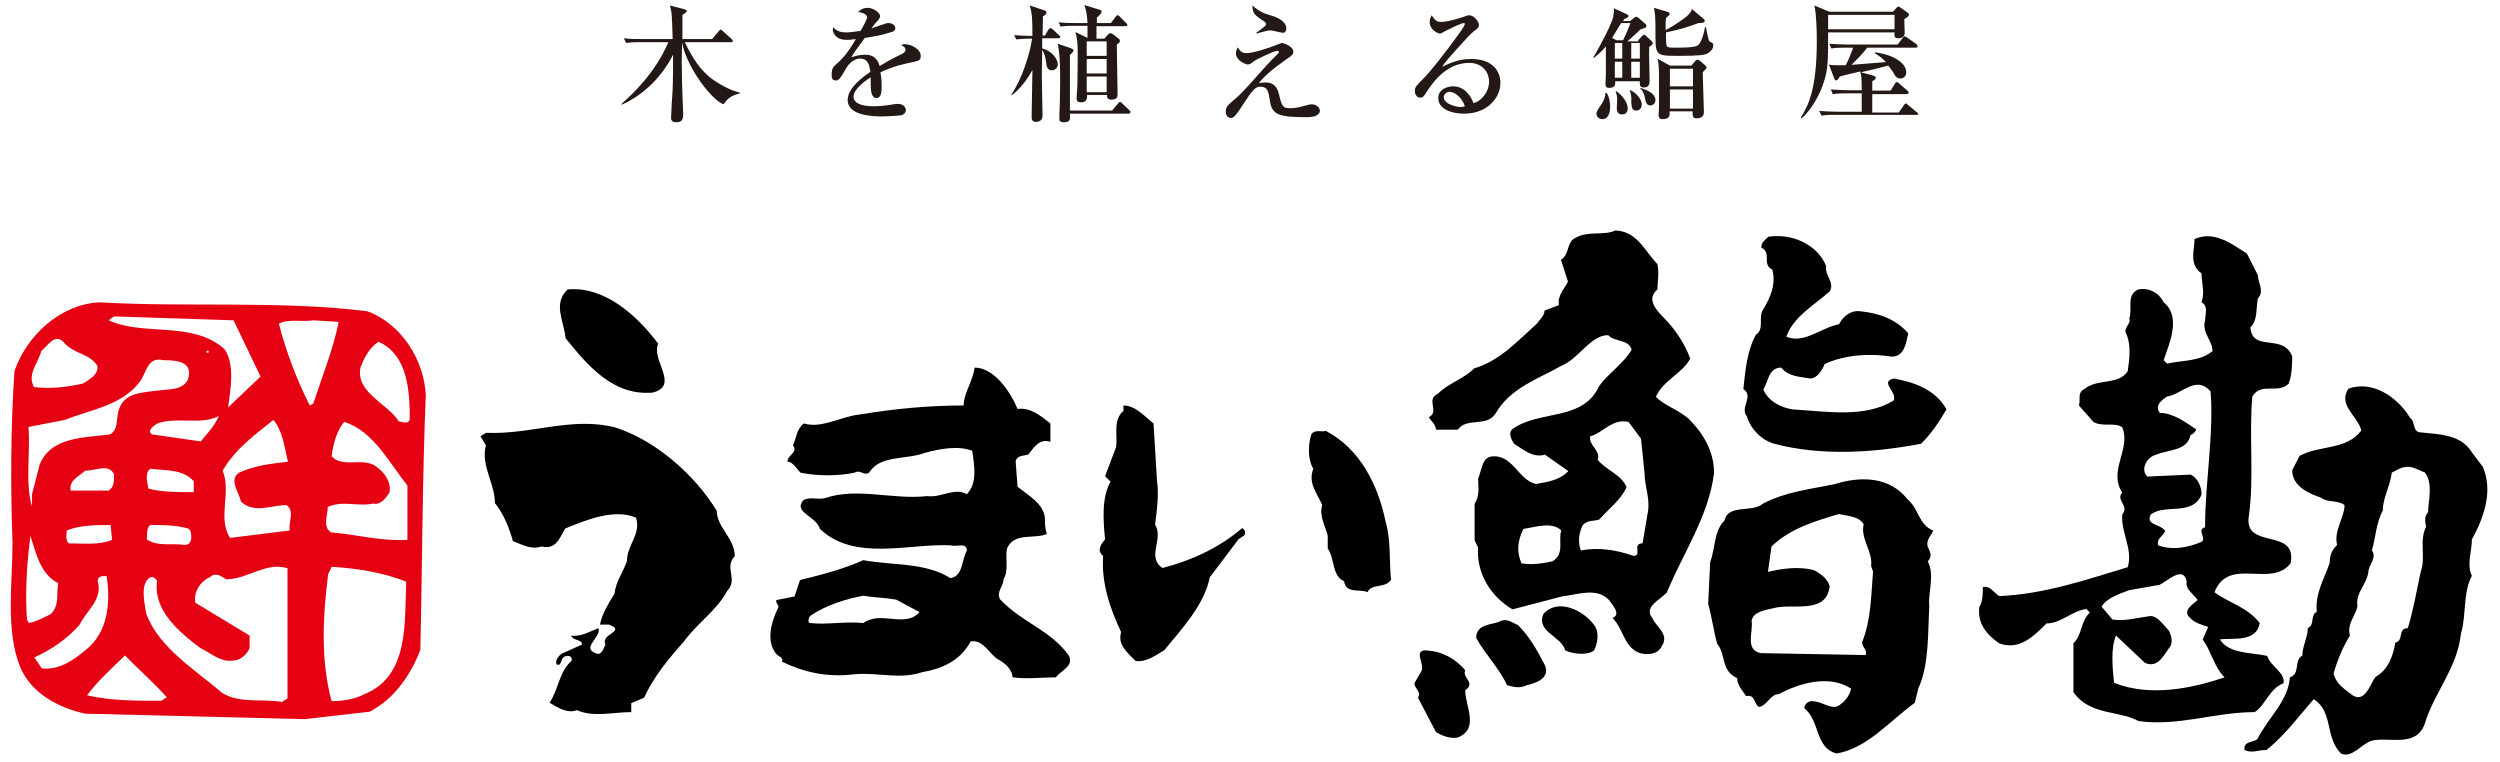 <?xml version="1.0" encoding="utf-8"?>
<!-- Generator: Adobe Illustrator 26.2.1, SVG Export Plug-In . SVG Version: 6.00 Build 0)  -->
<svg version="1.1" id="レイヤー_1" xmlns="http://www.w3.org/2000/svg" xmlns:xlink="http://www.w3.org/1999/xlink" x="0px"
	 y="0px" viewBox="0 0 640 195" style="enable-background:new 0 0 640 195;" xml:space="preserve">
<style type="text/css">
	.st0{fill:#E50012;}
	.st1{fill:#231815;}
</style>
<g>
	<g>
		<g>
			<path class="st0" d="M94.1,79.7c8.8,3.3,14.4,12.5,14.9,21.3c-0.9,21.8-0.9,45-1.4,65.4c-2.3,6-6.5,12.5-13,15.8l-16.7,1.9
				l-56.1-1.4c-6.5-1.4-13.9-5.1-16.7-12.1c-3.7-9.3-1.9-21.4-1.9-31.6C2.7,124.7,2.7,109.8,3.7,95c3.2-9.3,12-17.2,21.8-17.6
				C47.7,78.7,72.4,76.9,94.1,79.7z M59.8,82L29.2,81L27.8,82c9.3,4.2,21.4,0,29.7,7.4c2.8,4.2,1.4,10.7,0.9,14.9l8.3-7.9L59.8,82z
				 M80.2,82c-2.8,0.5-6.5-0.5-8.8,0.9c1.8,7,4.6,14.4,7.9,20.9l0.9-0.5c2.3-7,5.1-13.9,6.5-20.9L80.2,82z M16.2,87.5
				c-2.3-2.3-4.2,1.4-5.6,2.3c-0.9,3.3-3.7,6-1.9,9.3c4.6,0.5,8.3,0,12.5-0.9c1.4-0.9,4.2-2.3,3.7-4.6C22.7,90.3,19,90.8,16.2,87.5z
				 M96.9,87.5c-2.3,1.4-3.7,4.2-4.6,6.5c-1.4,6.5,7,9.3,9.8,13.9c0.9,0,2.3,0.9,2.8-0.5C104.9,100.1,104.4,90.8,96.9,87.5z
				 M52.9,90.3h0.5v-0.5h-0.5V90.3z M41.7,92.2c-3.7-0.9-4.2,2.8-5.6,5.1c-4.6,6.5-12.5,7.4-19.5,10.2l-9.3,1.8
				c0.5,7-0.9,14.4,0.9,20.4v-3.2l1.9-7.4c2.8-7.4,11.6-7,18.1-7.9c2.3-1.4,1.4-4.2,2.3-6.5c1.4-4.2,6-4.2,9.7-4.7
				c2.8-0.4,6.5,0,7.9-2.8C49.6,92.6,45.4,92.2,41.7,92.2z M40.3,108.4c-0.9,0.5-2.8,1.9-1.4,2.8l12.5,1.8c1.9-2.3,3.7-4.2,4.6-6.5
				C51.5,108.9,45.4,106.6,40.3,108.4z M70,107.5c-4.6,3.7-9.8,7.4-13,13c2.3,5.6-1.4,12.1,1.9,17.2l15.3-1.9
				c-0.5-1.8,1.4-5.1-0.9-6.5c-3.7,0-8.3,2.3-11.6-0.9c-0.5-2.3-3.2-5.6-0.5-7.4c4.2-1.9,8.4-2.3,12.5-2.8
				C72.8,114.5,72.4,110.3,70,107.5z M88.1,108c-1.9,2.3-2.8,5.6-3.2,8.8c2.8,3.2,8.4,0,11.6,2.8c1.9,1.4,3.7,3.7,3.2,6.5
				c-0.9,1.4-2.3,3.3-4.2,2.8c-3.7,0.9-7.9-0.9-11.6,0.9c0,2.3-1.4,5.1,0.9,6.5c6.5,0.5,12.5,2.3,19.5,1.9v-13.9
				C99.7,118.6,95.6,110.3,88.1,108z M21.8,120.5c-1.4,1.4-4.2,2.3-3.7,5.1h9.7c1.4-0.9,1.4-2.3,1.4-4.2
				C27.8,118.6,24.6,120.5,21.8,120.5z M38.5,120c-1.4,0.9-0.9,3.2-0.5,5.1c3.7,0.9,7.4,0.9,11.6,0.9v-2.8
				C46.8,120,42.2,120.5,38.5,120z M28.3,134.4c-3.3,0-7.9,0-11.2,1.4c0,0.9-0.5,2.3,0.5,3.3c3.7,0,7.9,0.5,11.1-0.9L28.3,134.4z
				 M48.2,135.3c-3.3-0.9-6.5-0.9-9.7-0.9c-0.9,0.5-0.9,2.3-0.9,3.7c2.8,1.9,6.5,0.9,9.7,1.4c1.9,0,1.9-2.3,1.4-3.7L48.2,135.3z
				 M7.8,137.2c-0.9,6.5-1.4,14.4-0.9,21.4l0.5,0.9c2.3-0.5,3.7-1.4,5.6-2.3c2.3-2.3,1.4-5.1,1.9-7.9
				C10.2,146.9,9.2,141.4,7.8,137.2z M73.7,145.5c-5.6-1.8-10.2,2.8-15.8,2.8c-1.4-0.9-2.8-1.9-4.2-0.5c-2.3,0.9-4.2,3.7-3.7,6.5
				l13.9,8.4v3.2c-0.5,1.4-2.3,3.2-4.2,3.2c-3.3,0.5-5.6-1.9-8.4-3.2c-5.6-4.2-12.1-9.7-11.1-17.2c-0.5-0.9-1.4-1.4-2.3-0.5
				c-1.9,1.9-0.9,6-0.5,8.8c3.2,8.8,12.5,14.4,19.5,20.4c4.6,2.8,10.2,1.4,15.3,2.3l1.4-0.9V145.5z M84.9,145.1l-0.9,1.9
				c-1.4,11.1-1.9,22.3,0.9,32.5c2.8,0,6-0.5,8.4-1.8c11.6-4.7,10.2-18.6,10.7-28.8C97.9,146.5,91.4,145.5,84.9,145.1z M25,148.8
				c1.4,4.6-2.8,7.4-4.6,11.1c-3.2,3.7-7.4,6.5-11.6,8.4l1.9,2.8c4.2,0.5,7.9-1.9,11.1-4.6c6-4.6,6.5-12.5,5.5-19
				C26.4,147.4,25,147.4,25,148.8z M32,167.8c-3.3,3.2-7,6.5-9.7,10.2c6,1.4,12.5,1.4,19,1.4l1.4-0.9
				C39.4,174.8,35.2,171.1,32,167.8z"/>
			<g>
				<g>
					<path d="M295.3,108.4l0.9,14.8c0.5,3.2,0,7.4-0.5,11.1c2.3,3.7-2.3,8.3,1.9,11.1c7.4-1.9,14.4-5.1,20.4-10.2
						c0.9,0.5,0.9,1.4,0.5,1.9l-1.4,0.9l-7.4,9.8c-1.4,7-7,13-11.6,18.6c-2.3,1.4-4.7,3.2-7.4,2.8c-2.3-2.3-4.6-4.2-3.7-7.4
						c-2.8-6-5.1-12.5-4.6-19.5c-1.8-1.4-0.4-3.2,0.5-4.2c-0.5-5.1-0.9-10.7,1.4-14.8l-1.4-1.4l2.8-7.4c0.5-2.8-0.9-7,1.9-9.3v-1.4
						C290.7,103.8,293,106.6,295.3,108.4z"/>
					<path d="M354.7,133.5c1.4,4.6,0.9,9.8,1.4,14.9c-1.4,2.3-5.1,0.9-6,3.2c-1.8-0.9-5.6,0.5-6-2.8c-3.2-1.4-2.3-5.6-4.2-8.4v-3.2
						c-0.5-2.3-2.3-5.1-1.4-7.9c-1.4-3.2-3.7-5.6-2.3-9.3c-1.4-2.3-1.4-6-0.5-8.8c0.9-1.4,2.8-0.5,3.7-0.9
						C348.2,114.9,352.8,124.2,354.7,133.5z"/>
				</g>
				<g>
					<path d="M617,107c1.4,0.9,0.5,3.7,2.8,3.7c4.7,0.5,10.2,0.5,13,5.1l2.8,3.7c2.8,6.5,0,13.5-2.8,18.6c0,3.2-1.4,6.5,0,9.3
						c-2.3,4.2-1.4,10.2-2.8,14.8c-0.9,8.8-7,15.3-9.3,23.2c-2.3,6-8.8,3.2-13.5,4.2c-2.8,0.9-5.1,4.6-7.9,3.3
						c-4.2-4.2-1.9-10.7-7-13.9c-3.7,4.2-7.4,9.3-12.1,13c-2.3,0-3.7,0.9-5.6,0c-0.4-2.3,2.3-1.9,3.3-2.8c2.8-5.6,7.9-9.7,8.3-15.8
						c2.8-0.9,0.9-4.2,3.2-5.6c0-2.3,1.4-4.7,1.4-7c1.9-0.9,0.5-3.2,2.3-4.2c-0.5-4.6,1.9-8.4,3.3-12.5c0-1.9,0.5-3.2,1.9-4.6
						c-0.9-3.7,1.9-7,1.9-10.2c-1.9-1.4-4.2-0.5-6-1.9c-2.8-0.9-7.4-2.8-7.4-7l1.9-3.7c5.1-2.8,12-1.4,15.8-6.5
						c-0.9-3.7-6.1-6.5-3.3-10.7C607.2,97.3,613.7,101.5,617,107z M615.6,119.6c-0.9,0-2.3,0.9-3.3,1.4c-0.5,3.7-2.3,6.5-2.3,9.7
						c-1.8,3.3-1.8,7-2.8,10.2c1.4,1.9-0.9,3.7-0.9,5.6c-0.5,3.3-3.3,5.1-2.8,8.8c-0.5,2.3-2.8,4.6-1.9,7.4
						c-1.8,2.8-3.3,6.5-4.2,9.7c0.5,2.3,2.3,3.7,4.2,5.1c3.7,3.2,5.1-2.3,6.5-4.2c3.3-1.8,4.6-5.6,5.1-8.8c2.3-0.5,0.5-3.7,3.2-3.7
						c1.4-4.6,2.3-9.7,3.3-14.4c1.4-3.7-0.5-7.9,1.4-11.6c-0.4-1.4-0.4-2.8,0.5-3.7c0-2.8,1.4-7.4-0.9-10.2
						C619.3,120.5,617.4,119.1,615.6,119.6z"/>
					<path d="M578,70.4c0,1.9,1.8,4.2,0,6c-0.5,2.8,0,5.6-1.9,7.4c0.5,6.5,8.3,1.4,10.7,7.4c0,1.8,0,4.6-0.9,7
						c-2.8,2.8-7-0.5-9.3,3.3c-0.9,9.7,0.5,20.9-0.9,30.6c-1.4,8.8,12.5,2.8,10.7,12.1c-5.1,6.5-15.8-1.9-19.5,7.4
						c3.7,2.8,8.3,3.7,11.6,7.9c-0.9,5.1-7,3.7-10.2,4.2c2.3,3.7,7.9,3.3,12.1,4.2c0.9,2.8,4.6,4.2,4.2,7c-3.7,1.4-4.6,5.6-7.4,7.4
						c-10.2,0-19.5,3.7-29.7,2.3c-5.1-2.8-12.5-1.4-16.7-7.4v-12.5c2.3-2.3,1.8-5.6,4.2-7.9l-0.9-0.9c-3.7,0.5-6.5,3.7-10.2,3.7
						c-3.2,3.2-6.9,7-12.1,5.1c-3.3-2.3-5.6-5.1-5.1-9.3c0.9-1.4,0.9-3.2,0.9-5.1c1.8-0.5,2.8,1.4,4.2,2.3
						c11.6-0.5,22.3-4.2,32.9-7.4c1.4-4.7-1.8-8.8-1.4-13.5c1.9-2.3-1.8-3.7,0-5.6c-3.7-5.6,2.3-11.1,0-16.7c-1.8-1.4-5.1,0-7.4-1.4
						l-3.7-4.2c0.5-1.4-0.5-3.3,1.4-4.2c3.3-2.8,8.8-0.9,11.1-4.6c0.5-3.3,0.9-7-0.5-9.8c-0.5-1.4,1.4-2.3,0.9-3.7
						c0.9-2.3-0.9-6,2.3-7.4c2.3-0.5,5.1,0.5,6.5,3.3c4.6,3.7,1.4,10.6,0,14.8l0.9,0.9c3.7-0.9,8.3-0.5,11.6-3.2
						c0-2.8-2.8-4.7-1.9-7.9c0-1.4,0.9-3.7-0.9-4.6c0.9-2.8,0-4.7,0-7.4c-3.3-2.3-1.8-6-1.8-8.8c5.1-2.3,9.7,1.4,13.4,3.7L578,70.4z
						 M554.8,101.5c-1.4,0.9-3.3,2.3-1.9,4.2c3.3,0,6.5,2.3,9.3,4.2c0,0.5-0.9,1.4-1.4,1.4c-0.9,4.2-5.5,3.7-8.8,5.1
						c-2.3,0.5-4.2,3.7-2.3,5.6l11.1-0.5c1.9,0.9,2.8,3.2,2.8,5.1c-2.3,5.6-9.3,2.3-13,5.1c-1.4,2.8,2.3,2.3,3.7,4.2
						c-0.5,1.4-2.3,1.9-1.8,3.7c3.7,1.4,7.9,0.5,11.1-0.9c1.4-0.9-1.4-3.2,0.9-3.7c0-11.6,2.3-24.1,1.4-34.8
						C562.2,95.9,558.5,101,554.8,101.5z M552.9,149.7l-7.9,1.4c-2.3,0.9-5.6,1.9-7,4.2l2.8,3.3c3.2,0.5,6.5-0.5,9.7-0.9
						c1.9,0,3.3,2.3,4.7,3.7c0.5,0.9,1.4,3.2,0,4.6c-1.4,1.9-2.8,5.1-6.1,3.7l-7.4-7c-1.4,3.2-0.9,8.4-0.5,12.1
						c9.3,3.7,20,1.4,28.3-1.4c-2.8-2.8-3.3-6.5-5.6-9.7l1.4-3.2c-1.4-0.5-3.3-0.9-4.6-2.3c-2.3-1.9,1-3.7,1.9-4.6
						c-0.9-1.4-3.3-2.8-2.8-4.7C559,144.6,554.8,148.8,552.9,149.7z"/>
				</g>
				<path d="M260.5,104.7c3.2-0.5,6,1.8,8.4,3.7v4.7c-2.8-0.9-4.2,1.4-5.6,3.2c-0.9,0.5-2.8,0-3.3,1.8l0.5,6.5
					c2.8,2.3,6.5,4.2,7,7.9c0,1.4,0,2.8,0.5,4.2c-3.3,1.4-8.4-0.5-10.2,3.7c-0.5,2.3,0.5,5.6-0.9,7.9c0,1.8-1.9,3.2-0.9,5.1
					c5.6,6,13,7.9,17.6,14.4c1.4,2.8-1.9,3.7-3.3,5.6c-3.7,0-7.4,0.5-11.1,0c0-1.9-1.9-3.7-3.7-4.6c-2.3-1.4-3.7-5.1-7-4.6
					c-2.8,5.1-7.4,7-12.5,7.9c-5.6,1.9-11.1,0-17.2,0.5c-7,0.9-13-0.5-18.6-3.2c0.5-1-0.9-1.4-1.4-1.9c-2.8-3.2-1.4-8.3,0.5-12.1
					c0-0.5-0.9-1.4-0.5-1.8l4.6-0.9l1.4-4.2c5.6-1.4,11.1-2.8,16.2-5.1c7.4,1.4,15.8,0.5,22.3,4.6c3.3-0.5,2.8-4.6,4.2-7
					c0-2.3-2.3-0.9-4.2-1.4c-10.7-0.5-24.6,4.2-33.4-4.2c-0.9-3.3-7-4.2-4.2-7.4c1.8-0.9,3.7,0,5.6-0.5c7.9-2.8,17.6,0.5,26-0.5
					c3.7,0.5,7-2.3,10.2-0.5c2.8-2.8,1.9-7.4,1.4-11.1c-3.7-1.4-8.3-0.5-12,0.5c-5.1,1.9-11.6,0.5-14.4,5.1c-1.4,0.9-2.3-0.9-3.7,0
					c-4.2,0.9-9.7,0.9-13.9,0c-0.9-0.9-1.9-2.8-3.3-2.8c0-1.8,2.8-2.3,1.4-4.2c0.9-1.9,0.9-4.2,2.8-5.6c4.6,1.4,9.3-1.8,14.4-2.3
					c8.4-1.4,17.2-2.3,26.5-2.3c0-3.2,2.3-6,2.8-9.7C254.4,94.1,258.6,100.1,260.5,104.7z M221,152.5c-4.6,0.9-9.3,2.3-13.5,5.1
					c-0.5,0.5-0.9,1.9,0,1.9c4.2,0.5,8.8-0.5,13.5,0c4.6-3.3,10.7,1.4,14.4-2.8l-6-3.2C226.6,153,223.8,153,221,152.5z"/>
				<g>
					<path d="M467.5,68.1c-0.5,2.3,2.3,4.2,0.9,6.5c-4.2,3.7-9.3,6.5-11.1,11.6c4.6,1.9,8.8-2.3,13.5-3.2c0.9-1.8,2.8-3.7,5.6-3.3
						c4.6,0.5,8.8,1.9,12.1,5.6c-0.5,2.3-0.9,6-4.2,6c-5.6-0.9-12.1-0.5-17.2,1.9c-0.5,1.4-1.9,3.7-3.7,3.7
						c-2.8-0.5-5.6-0.5-7.4-2.8c-3.3,0-3.3,3.7-4.6,5.6c1.4,3.2,4.6,4.6,7.4,5.1c8.8,0.5,18.6,2.3,26-2.3c0.9-2.3-3.7-4.7,0-5.6
						c5.1,0.9,10.7,2.8,13.5,7.9c-1.9,3.2-3.7,6-6.5,8.8c-12.1,2.3-25.5,3.2-37.6,0c-3.2-0.9-6-3.7-7-7c-1.9-2.3,1.9-5.1-0.9-7
						c0.5-4.6,0.9-9.7,3.2-13.9c2.3-1.4,0.5-4.6,1.9-6.5c1.9-3.2,3.3-6.5,2.3-10.2c-2.8-1.4,0-4.2-2.8-5.6c0-1.4,0.9-1.9,1.8-2.8
						C458.7,59.7,465.2,62.5,467.5,68.1z"/>
					<path d="M488.4,127.9c2.8,2.3,2.8,6.5,6.5,7.9c-0.5,1.4-1.9,2.3-1.4,4.2c0.4,0.9,1.4,2.3,0,3.7c1.9,3.7,0,7.9,0.4,11.6
						c-0.4,6.5,0,14.9-2.8,20.9l-0.9,3.7c-6.5,4.7-12.1,11.6-20,13c-5.6-1.4-4.2-8.3-8.3-11.6c0-0.9,0.9-1.8,1.8-1.8
						c2.8,0,4.2,1.8,6.5,1.4c1.9-0.9,3.3-2.8,3.7-4.6c-5.6-3.7-13.4-1.4-18.5,1.4c-2.3,0-2.8,2.8-5.1,3.3c-1.4-0.9-0.9-3.3-3.3-2.8
						c-0.9-1.4-2.3-2.8-2.3-4.6c-4.2-1.9-2.8-6-5.1-8.8c-0.9-3.2-1.4-7-2.3-10.2l0.5-10.7c1.4-3.7,0.9-7.9,3.7-10.7
						c0.9-4.2,7-1.9,9.7-4.2c6-3.2,12.1-3.7,18.6-5.1C476.3,121.9,483.7,121.9,488.4,127.9z M470.7,131.6c-6,1.8-12.5,3.7-17.2,8.3
						l-0.9,6.5c3.7-0.9,7.9-1.4,11.6-0.5c1.9,0.9,3.7,2.3,4.2,4.2c-0.9,7.4-9.7,4.2-14.4,5.6c-2.3,0.5-5.1,0.9-5.6,3.2
						c0.5,2.8-1.8,7.4,2.3,8.3l26.9,0.5c0.5-1.4-0.9-1.9-0.9-3.3c2.3-5.6,2.3-12.1,2.8-18.1l-0.5-1.4c0.5-3.7-2.8-7-1.9-10.7
						C475.8,132.1,473,132.1,470.7,131.6z"/>
					<path d="M424.3,67.6c0.5,2.3,0,4.7,0,6.5c-2.8,2.3-0.5,5.1,1.4,7c3.2,3.2,5.6,6.9,7,10.7c-1.9,3.7-7,5.6-8.8,9.8
						c2.3,2.3,5.6,3.2,8.4,5.6c3.7,3.7,6.5,8.3,6.5,13.9c-1.4,11.1-7.9,20.4-12.1,30.6c-1.8,1.9-6,3.7-3.7,6.5
						c0.9,2.3,4.6,4.2,2.3,7.4c-0.9,1.9-3.7,2.3-6,1.4c-3.7-1.8-3.7-6-6.5-8.8c2.3-0.9,0-3.3-0.9-4.6c-3.2-3.3-7.9-1.4-12.1-0.9
						l-12.6,3.3c-5.6-3.3-9.3-9.3-8.8-15.8l-0.9-1.9v-9.3c1.4-2.3,0.9-4.2,0.9-6.5c0.9-1.9,0.9-5.1,3.2-5.6c5.6-0.9,7,6,11.6,7
						c2.8-0.5,6-0.9,8.3-3.3l-6-4.2c-3.2,0.9-5.6-1.4-7.9-2.8c-0.9-1.4-1.4-2.8-0.5-3.7c7-5.1,18.1-1.9,22.3-11.1
						c2.3-3.2,6.5-6,8.3-9.3c-0.9-2.8-4.2-1.8-6-3.7c-4.6,0-7.4,6-12.1,7.9c-5.6,3.2-13,5.6-16.7,12.1c-2.3,3.7-7.4,0.9-9.7,4.2
						h-5.6c0-1.4-1.4-2.3-1.8-3.2c2.8-1.4-0.9-4.6,2.3-6c2.8-2.8,6.5-3.7,9.3-6.5c6.5-1.9,11.1-7,16.2-11.6c0.5-0.9,1.8-1.8,1.8-3.2
						l3.7-1.4c-0.5-2.3,1.4-4.2,2.3-6l-1.8-5.6c2.3-1.4,1.4-4.6,3.7-5.6c3.2-1.9,7.4-0.5,10.2-1.9C419.2,59.2,421.1,64.4,424.3,67.6
						z M416.9,108c-4.2-0.9-6.5,2.8-9.8,3.7c-0.5,2.3,2.8,3.7,1.9,6c2.3,2.8,6,3.7,7.4,7c-1.4,3.2-4.6,5.6-7,8.3
						c-1.4,0.5-2.8,0-4.2,1.4c-0.9,1.8-1.4,4.2-0.5,6.5c5.1-0.9,9.3,0,13.5,1.4c2.3,0-0.5-3.2,2.3-3.2l1.4-8.3
						c0.5-3.3-0.9-6.5-0.9-9.7l-0.9-8.8L416.9,108z M390,135.4c-1.4,2.8-1.9,5.6-0.5,8.8c2.8,0.5,5.6,0,7.9-0.5
						c3.3-1.9,1.4-5.6,2.3-7.9C397.4,133.5,393.2,134.9,390,135.4z M395.1,157.2c-1.9,4.6,4.6,5.6,5.6,9.3c1.9,0.9,5.6,1.4,7.4,0
						c0.9-1.9,1.4-4.6,0-6.5C405.3,156.2,398.8,153,395.1,157.2z M388.6,160c-1.4-0.5-2.8-1.9-4.7-0.9c-1.8,0.9-6,0.5-6,4.2
						c2.3,4.2,6,7.9,7.9,12.1c1.8,0.5,3.2,0.9,5.1,0c2.3-0.5,6-1.8,4.6-5.1C393.7,166.9,391.8,163.2,388.6,160z M364.5,166.5
						c-2.3,0.5,0,3.2-0.5,5.1l-1.9,3.3c0,1.4,1.9,2.3,0.9,3.7l4.6,8.8c1.4,0.9,3.7,1.8,5.6,1.4c5.6-2.3,1.9-7.9,1.9-12.1
						c2.8-1.9-0.9-3.2,0-5.1C372.3,168.3,368.6,166.5,364.5,166.5z"/>
				</g>
				<path d="M168.5,88c-1.9,4.2,5.6,10.7-1.4,12.5c-10.2,0.9-16.7-7-22.3-13.9c-0.5-4.7-3.3-8.8,0.5-12.5
					C154.6,73.2,163,80.6,168.5,88z M157.4,109.4c-11.1-2.8-21.4,1.9-33,1.4l-1.4,0.9l1.4,2.3c-1.4,5.1,2.3,9.7,2.3,14.8
					c2.3,2.8,3.7,6.5,4.6,9.7c2.3,0.9,4.6,2.3,7.4,1.4c3.7,0.9,4.6-2.3,6-4.6c5.6-2.3,12.5-5.1,18.1-2.8c1.4,4.2-2.3,7-2.3,11.1
					c-0.9,2.8-2.8,5.1-3.2,8.4c-1.4,2.3-3.2,5.1-3.7,7.9h2.3c4.6,1.8-2.3,2.3-0.9,5.1c-0.5,0.9-0.9,2.8-2.3,2.3
					c-4.2-1.4,1.4-4.2,0.5-6.5c-2.3,0.9-4.6,2.3-7,1.9c0.5,1.4,2.8,0.9,2.8,2.3l-5.1,2.3c-0.9,0.5-1.9,1.9-1.4,2.8
					c1.4,0.5,0.9-1.4,1.9-1.9c0.5-0.5,2.3-0.5,1.9,1c-3.2,2.8-3.2,7-5.6,10.7c2.3,1.4,4.6,2.8,7,1.9c4.2,1.9,9.3,0.5,13.9,0.5v-2.3
					l3.3-1.4c2.3-5.1,6-9.7,10.2-14.4c3.3-4.6,8.4-7.9,11.1-13c2.8-2.8-0.9-6,1.9-8.8c0-4.6-4.6-7.4-4.6-11.6
					C177.8,121.4,167.6,112.6,157.4,109.4z M160.2,169.7c-0.9,0.5-0.9,1.4-1.4,2.3c0.5-0.9,1.9-0.5,1.9-1.9L160.2,169.7z"/>
			</g>
		</g>
	</g>
	<g>
		<g>
			<path class="st1" d="M175.3,10.8c2.3,4.7,4.1,7,6.3,8.9c1.9,1.5,5.3,3.5,7.8,4v0.2c-2.6,0.7-3.1,1.4-4.2,2.8
				c-3.3-1.3-9.6-9.9-10.6-15.9h0c-0.1,3.4-0.1,7,0,10.4c0,1.2,0.3,7.9,0.3,7.9c0,0.9,0,2.2-1.7,2.2c-1.4,0-1.4-0.8-1.4-1.2
				c0-1,0.3-6,0.4-7.2c0.1-2.2,0.1-6,0.1-8.9c-2.8,5.6-7.4,10.2-13.1,12.8l-0.1-0.2c2.6-2.3,8.6-7.8,12-15.8h-7.3
				c-2.3,0-2.9,0.1-3.5,0.2l-0.6-1.2c1.6,0.2,3.1,0.2,4.7,0.2h7.8c-0.2-6.6-0.2-6.7-0.7-8.6l3.8,1c0.2,0.1,0.5,0.1,0.5,0.4
				c0,0.4-0.5,0.6-1.1,1c0,0.8,0,3.8,0,6.2h7.6l1.7-2c0.3-0.4,0.4-0.4,0.5-0.4c0.2,0,0.5,0.3,0.6,0.4l2.2,2c0.2,0.2,0.3,0.3,0.3,0.5
				c0,0.3-0.3,0.3-0.5,0.3H175.3z"/>
			<path class="st1" d="M234.1,15.8c-3.3,0.7-5.2,1.1-8.7,2.7c0.1,0.6,0.3,1.8,0.3,3.6c0,1,0,3-1.3,3c-1.4,0-1.5-2.1-1.5-3.5
				c0-1.3,0-1.4,0-1.8c-1.5,0.9-4.4,3.1-4.4,4.9c0,2.5,4.2,2.5,5.2,2.5c1.6,0,3.4-0.2,5-0.5c0.5-0.1,0.8-0.1,1.2-0.1
				c1.6,0,2,1.1,2,1.6c0,0.8-0.8,1.2-1.1,1.3c-0.5,0.1-3.6,0.3-5,0.3c-2.1,0-8.8-0.1-8.8-4.2c0-3.2,4.2-6.1,5.8-7.2
				c-0.2-1.7-0.6-3.4-2.6-3.4c-2,0-3.3,1.9-3.9,3c-1.3,2.4-1.8,2.6-2.3,2.6c-0.8,0-1.1-0.4-1.1-1.4c0-0.5,0-1.7,0.7-2.3
				c2-1.8,3.3-3.1,5.5-6.9c-1.3,0.2-1.8,0.2-2.4,0.2c-3.1,0-3.5-2.2-3.5-2.6c0-0.2,0-0.4,0.1-0.6c1,1.1,2.2,1.3,3.5,1.3
				c0.7,0,1.4-0.1,3.5-0.4c0.4-0.6,1.7-3,1.7-3.5c0-0.6-1.2-1.3-2.4-1.3c0.5-0.4,1.2-1.1,2.5-1.1c1.5,0,3.2,1.3,3.2,2.1
				c0,0.5-0.3,0.8-0.6,1.2c-0.8,0.8-0.8,0.9-1.6,2c1.2-0.5,3.4-1.2,3.7-1.3c0.3-0.1,0.5-0.1,0.7-0.1c0.8,0,1.7,0.5,1.7,1.3
				c0,0.6-0.5,0.9-1,1c-2.4,0.8-4.6,1.2-6.8,1.5c-0.5,0.7-2.9,3.9-3.2,4.5c-0.1,0.2-0.2,0.4-0.3,0.5c0.8-0.3,2.1-0.7,3.6-0.7
				c2.8,0,3.4,2,3.7,2.9c0.8-0.5,2.8-1.7,5.7-3.1c0.8-0.4,0.9-0.7,0.9-1.1c0-0.5-0.2-0.6-1.1-1.2c0.3-0.1,0.5-0.2,0.8-0.2
				c1.7,0,4.2,1.2,4.2,3C235.7,15.3,235.4,15.5,234.1,15.8z"/>
			<path class="st1" d="M263.7,9.9c-2,0-2.7,0.1-3.5,0.2L259.6,9c1.4,0.1,3.3,0.2,4.7,0.2c0-4.6-0.1-5.9-0.7-7.8l3.6,1.2
				c0.1,0,0.7,0.2,0.7,0.6c0,0.4-0.3,0.6-0.9,1c0,1-0.1,3.3-0.1,4.9h0.6l0.9-1.5c0.1-0.1,0.3-0.4,0.5-0.4s0.5,0.2,0.6,0.3l1.6,1.5
				c0.3,0.3,0.3,0.3,0.3,0.5c0,0.3-0.3,0.3-0.5,0.3h-4.1l0,2.6c2.9,0.8,4,3,4,4.1c0,0.7-0.6,1.5-1.5,1.5c-1.3,0-1.4-1.2-1.5-2.1
				c-0.1-0.9-0.5-2.5-1-3.1c0,3.4-0.1,4.4-0.1,6.2c0,2.9,0.2,9.8,0.2,10.6c0,1.6-1.5,1.6-1.7,1.6c-1,0-1.1-0.7-1.1-1.2
				c0-1.9,0.2-10.4,0.2-12.1c-1.3,2.5-3.4,5.1-5.3,6.5l-0.1-0.2c2.7-3.9,4.8-10.5,5.3-14.3H263.7z M284.7,28.3l1.5-1.8
				c0.4-0.4,0.4-0.4,0.5-0.4c0.2,0,0.5,0.2,0.6,0.4l1.8,1.7c0.3,0.3,0.3,0.3,0.3,0.5c0,0.3-0.3,0.4-0.5,0.4h-15
				c0.1,1.5,0.1,2.2-1.6,2.2c-1,0-1.1-0.5-1.1-0.8c0-0.1,0-0.4,0-1c0.1-2.2,0.2-5.5,0.2-8.9c0-5.8-0.2-6.9-0.6-9.4l3.2,1.1
				c0.5,0.2,0.8,0.3,0.8,0.6c0,0.3-0.1,0.4-0.9,1.2v14.2H284.7z M282.8,9.8l0.9-1c0.2-0.2,0.4-0.3,0.6-0.3c0.2,0,0.5,0.2,0.7,0.3
				l1.5,1.2c0,0,0.2,0.2,0.2,0.5c0,0.3-0.1,0.4-0.8,0.9c0,2,0.2,10.9,0.2,12.7c0,0.6,0,1.4-1.6,1.4c-1.1,0-1.1-0.6-1.1-1.2h-5.1
				c0,0.7,0,1.9-1.5,1.9c-0.9,0-1.2-0.4-1.2-1c0-0.3,0.2-2.7,0.2-3.2c0-0.6,0.1-5.5,0.1-8.1c0-3.2-0.2-4.2-0.6-5.7l3.1,1.5h0V6.6
				h-3.4c-2,0-2.7,0.1-3.5,0.2L271,5.7c1.5,0.2,3.1,0.2,4.6,0.2h2.8c-0.1-2.3-0.4-3.4-0.8-4.6l3.6,1.1c0.7,0.2,0.8,0.3,0.8,0.6
				c0,0.5-0.8,1.1-1.2,1.5c0,0.4,0,0.5,0,1.4h3.6l1.2-1.6c0.1-0.2,0.3-0.4,0.5-0.4s0.5,0.2,0.6,0.4l1.6,1.6c0.3,0.3,0.3,0.3,0.3,0.5
				c0,0.3-0.3,0.3-0.5,0.3h-7.4c0,0.5,0,2.7,0,3.2H282.8z M278.2,10.6v3.7h5.1v-3.7H278.2z M278.2,15.1v3.7h5.1v-3.7H278.2z
				 M278.2,19.6v4h5.1v-4H278.2z"/>
			<path class="st1" d="M334.5,30c-7.1,0-8.9-0.6-9.4-4.2c-0.4-2.5-0.6-3.6-2.5-3.6c-1.2,0-1.9,0.7-4.6,4.9
				c-1.7,2.6-2.2,3.1-2.9,3.1c-0.4,0-1.3-0.3-1.3-1.6c0-1.2,0.4-1.6,2.3-3.2c1.4-1.2,2.1-1.9,6.2-6.5c0.6-0.7,2.9-3.3,4.8-5.1
				c0.1-0.1,0.3-0.3,0.3-0.5c0-0.2-0.2-0.3-0.4-0.3c-0.9,0-5.7,2.4-5.9,2.6c-0.9,0.7-1.1,0.9-1.7,0.9c-0.6,0-3-1.1-3-2.8
				c0-0.6,0.2-1,0.4-1.6c0.7,1,1.1,1.5,2.3,1.5c1.7,0,5.3-1.2,7.2-1.9c0.3-0.1,1.6-0.7,1.9-0.7c0.4,0,2.9,0.9,2.9,2.2
				c0,0.7-0.3,0.9-1.1,1.5c-0.4,0.3-6,4-7.7,6.6c0.5-0.1,1-0.2,1.7-0.2c2.7,0,3.2,2.1,3.5,3.4c0.7,2.9,1,3.2,2.9,3.2
				c1.1,0,2-0.2,3.5-0.6c0.8-0.2,1.4-0.4,1.9-0.4c1,0,2.1,0.7,2.1,1.7C337.7,29.7,336.2,30,334.5,30z M328.5,8.4
				c-0.5,0-2.7-0.6-3.1-0.6c-0.7,0-0.9,0-3,0.6c-0.1,0-0.4,0.1-0.6,0.2l-0.2-0.2c0.7-0.5,1.4-1,2.1-1.6c0.1-0.1,0.4-0.3,0.4-0.6
				c0-0.4-0.1-0.5-1.2-1.2c-1.9-1.3-2.2-1.7-2.3-3.6c2,1.7,3.1,2.1,4.9,2.6c0.7,0.2,3.8,1.2,3.8,3.3C329.3,7.8,329,8.4,328.5,8.4z"
				/>
			<path class="st1" d="M374.8,29.1c-3.1,0-6.6-1.1-6.6-4c0-2.3,2.4-3,3.8-3c3,0,4.6,2.6,5.2,4.3c1.9-0.4,4-2.8,4-5.5
				c0-2.4-1.7-4.8-5.1-4.8c-4.8,0-8.3,3.4-10.8,7.3c-0.8,1.3-1,1.6-1.7,1.6c-0.8,0-1.4-0.7-1.4-1.7c0-1,0.4-1.4,2.2-3.2
				c1.9-1.9,5.5-6.5,8.9-11.2c0.5-0.7,1.7-2.3,1.7-2.8c0-0.2-0.1-0.2-0.3-0.2c-0.3,0-2.1,0.7-4.6,2c-0.5,0.3-1.3,0.7-1.4,0.7
				c-0.6,0-2.7-0.9-2.7-3c0-0.8,0.3-1.3,0.5-1.7c1.1,1.7,1.6,1.7,2.5,1.7c1.8,0,5.8-1.3,6-1.4c0.8-0.3,0.9-0.3,1.1-0.3
				c1.3,0,2.5,1.7,2.5,2.4c0,0.7-0.2,0.9-1.3,1.7c-0.3,0.3-0.7,0.6-1.2,1.1c-5.5,6-6.1,6.7-6.9,8c2.1-1,4.2-2,7.4-2
				c5.6,0,7.5,3.2,7.5,6.1C384.2,24.6,381.1,29.1,374.8,29.1z M371.1,23.5c-0.6,0-1.5,0.5-1.5,1.4c0,1.8,3.4,2.5,4.3,2.5
				c0.6,0,0.8-0.1,1.1-0.2C374.1,24.5,372,23.5,371.1,23.5z"/>
			<path class="st1" d="M419.4,10.3l1-1.1c0.2-0.1,0.3-0.3,0.5-0.3c0.1,0,0.3,0.1,0.5,0.3l1.4,1.3c0,0,0.3,0.3,0.3,0.6
				c0,0.2,0,0.3-0.9,0.9c-0.1,1.4,0.1,7.5,0.1,8.7c0,0.4,0,1.7-1.4,1.7c-1.1,0-1.1-0.6-1.1-1v-0.6h-6.3c0,0.7,0.1,1.7-1.6,1.7
				c-0.7,0-0.9-0.4-0.9-1c0-0.4,0.1-2.2,0.1-2.5c0-0.9,0-1.8,0-2.7v-4.4c-1.3,1.5-2.2,2.2-3,2.9l-0.2-0.1c2.1-3.6,4.9-9,5.1-10.5
				c0.2-1.3,0.2-1.4,0.1-2.1l3.5,1.6c0.1,0.1,0.3,0.2,0.3,0.4c0,0.2,0,0.3-1.1,0.8c-0.2,0.3-0.2,0.3-0.3,0.5h1.8l1.1-0.9
				c0.3-0.2,0.4-0.2,0.5-0.2c0.2,0,0.4,0.1,0.6,0.3l1.8,1.6c0.1,0.1,0.2,0.2,0.2,0.4c0,0.5-0.5,0.6-1.5,0.9
				c-1.9,1.8-2.9,2.7-3.4,3.1H419.4z M411.3,23.7c0.9,1.5,0.9,3.4,0.9,3.6c0,0.4,0,3.2-2,3.2c-0.6,0-1.5-0.4-1.5-1.4
				c0-0.5,0.1-0.7,1.2-2.3c1-1.5,1-2.2,1.1-3H411.3z M415.5,10.3c1-2,1.7-3.9,1.9-4.4H415c-0.5,0.8-1.7,2.8-2.3,3.8l1.1,0.6H415.5z
				 M415.3,15v-4h-1.9v4H415.3z M415.3,19.9v-4.1h-1.9v4.1H415.3z M413.7,23.3c1.6,1,3,3,3,4.4c0,0.2,0,1.6-1.4,1.6
				c-1.4,0-1.4-1.2-1.4-1.8c0-0.3,0.1-1.7,0.1-2c0-1-0.2-1.5-0.4-2.1L413.7,23.3z M417.2,23c1.7,0.7,3.1,2.5,3.1,3.7
				c0,0.6-0.3,1.6-1.4,1.6c-0.9,0-1.2-0.4-1.3-2.2C417.7,25.3,417.6,24.1,417.2,23L417.2,23z M417.6,11v4h2.2v-4H417.6z M417.6,15.8
				v4.1h2.2v-4.1H417.6z M419.8,22.5c1,0.2,4,1.2,4,3.1c0,0.9-0.7,1.4-1.3,1.4c-1,0-1.2-0.8-1.5-2.4
				C420.8,23.8,420.4,23.1,419.8,22.5L419.8,22.5z M436.1,4.8c0.1,0.1,0.3,0.2,0.3,0.5c0,0.5-0.4,0.6-1.6,0.6
				c-2.6,1-4.6,1.6-8.3,2.4c0,0.7,0,2.7,0.1,3.2c0.2,0.7,0.5,0.7,2.4,0.7c1.3,0,4.6,0,5.5-0.5c1.1-0.6,1.8-3.6,2-4.8h0.2
				c0.7,3.6,0.8,3.8,1.3,3.9c0.4,0.2,0.6,0.3,0.6,0.8c0,0.6-0.3,1.4-1.5,2.1c-0.8,0.4-2.2,0.6-7.3,0.6c-5.6,0-6,0-6-5
				c0-1.5,0-4.6-0.1-5.3c-0.1-1.1-0.2-1.5-0.3-2l3.7,1.1c0.3,0.1,0.3,0.3,0.3,0.5c0,0.3-0.1,0.3-0.9,1c-0.1,0.8-0.1,1.3-0.1,3.1
				c2.2-1.1,5.2-3.2,5.9-4c0.6-0.7,0.7-0.9,0.8-1.4L436.1,4.8z M433,16.8l1-1.2c0.3-0.3,0.4-0.3,0.6-0.3c0.2,0,0.4,0.2,0.5,0.2
				l1.5,1.3c0.1,0.1,0.3,0.3,0.3,0.5c0,0.2-0.6,0.8-1,1.2c0,1.6,0.3,8.7,0.3,10.2c0,0.6-0.2,1.6-1.9,1.6c-1,0-1-0.6-1-1.8h-5.9
				c0.1,0.8,0.2,2-1.8,2c-1,0-1-0.8-1-1.2c0-0.2,0.1-1.3,0.1-1.6c0-1.9,0-3.9,0-7.1c0-2.8,0-4.3-0.4-5.6l3.2,1.8H433z M427.5,17.6
				v4.5h5.9v-4.5H427.5z M427.5,22.9v4.9h5.9v-4.9H427.5z"/>
			<path class="st1" d="M487.5,4.9c0,0.7,0.1,2.8,0.1,3.5c0,0.3,0,1.4-1.7,1.4c-0.9,0-1-0.5-0.9-1.5h-17c0,6.8,0,9.5-1.1,12.7
				c-1,3.3-3.4,7.4-5.7,9.3l-0.2-0.2c2.1-3.3,4.1-7.7,4.1-19.6c0-2.8-0.1-6.6-0.6-9.1l3.8,1.6h16.3l0.9-1c0.2-0.2,0.3-0.3,0.5-0.3
				c0.2,0,0.2,0,0.6,0.3l1.7,1.2c0.2,0.1,0.4,0.4,0.4,0.6C488.7,4.1,488.2,4.5,487.5,4.9z M490.6,29.4h-20.8c-2.3,0-2.9,0.1-3.5,0.2
				l-0.6-1.2c1.6,0.1,3.1,0.2,4.7,0.2h6.2v-4.7h-3.9c-2.2,0-2.9,0.1-3.5,0.2l-0.5-1.2c1.5,0.1,3.1,0.2,4.6,0.2h3.3
				c0-3.4-0.1-3.7-0.4-4.8c-1.7,0.4-4.4,1-5.2,1.3c-0.1,0.1-0.4,0.6-0.5,0.7c-0.1,0.1-0.2,0.3-0.4,0.3c-0.2,0-0.4-0.3-0.5-0.4
				l-1.4-3.7c0.6,0.2,1,0.2,2.1,0.2c0.5,0,1.5,0,2.2,0c0.6-1.1,1.5-3.3,1.9-4.5h-2.1c-2.2,0-2.9,0.1-3.5,0.2l-0.5-1.2
				c1.5,0.1,3.1,0.2,4.6,0.2h12.9l1.3-1.7c0.3-0.4,0.4-0.4,0.5-0.4c0.1,0,0.4,0.2,0.6,0.3l2.4,1.7c0.1,0.1,0.3,0.3,0.3,0.5
				c0,0.4-0.3,0.4-0.5,0.4h-12.4c-0.9,1.3-2.6,3-4,4.4c1.4-0.1,4.6-0.4,8.8-0.7c-0.9-0.9-1.5-1.5-2.9-2.3l0.2-0.2
				c5,0.7,7.9,2.9,7.9,5.1c0,1.1-0.8,1.6-1.5,1.6c-0.6,0-1.2-0.4-1.4-0.8c-0.6-1.1-0.7-1.2-1.7-2.5c-0.3,0.1-0.7,0.2-1.2,0.3
				c-1.9,0.5-2.8,0.7-5.8,1.4l3,0.8c0.2,0.1,0.8,0.2,0.8,0.6c0,0.3-0.1,0.4-0.9,0.9v2.4h4.7l1.1-1.8c0.1-0.1,0.3-0.4,0.5-0.4
				c0.1,0,0.3,0.1,0.6,0.4l2.1,1.8c0.1,0.1,0.3,0.3,0.3,0.5c0,0.3-0.3,0.4-0.5,0.4h-8.8v4.7h6.8l1.3-1.9c0.2-0.3,0.4-0.4,0.5-0.4
				c0.2,0,0.2,0.1,0.6,0.4l2.3,1.9c0.1,0.1,0.3,0.3,0.3,0.5C491.1,29.4,490.8,29.4,490.6,29.4z M485,3.8h-17c0,0.5,0,3.1,0,3.7h17
				V3.8z"/>
		</g>
	</g>
</g>
</svg>
